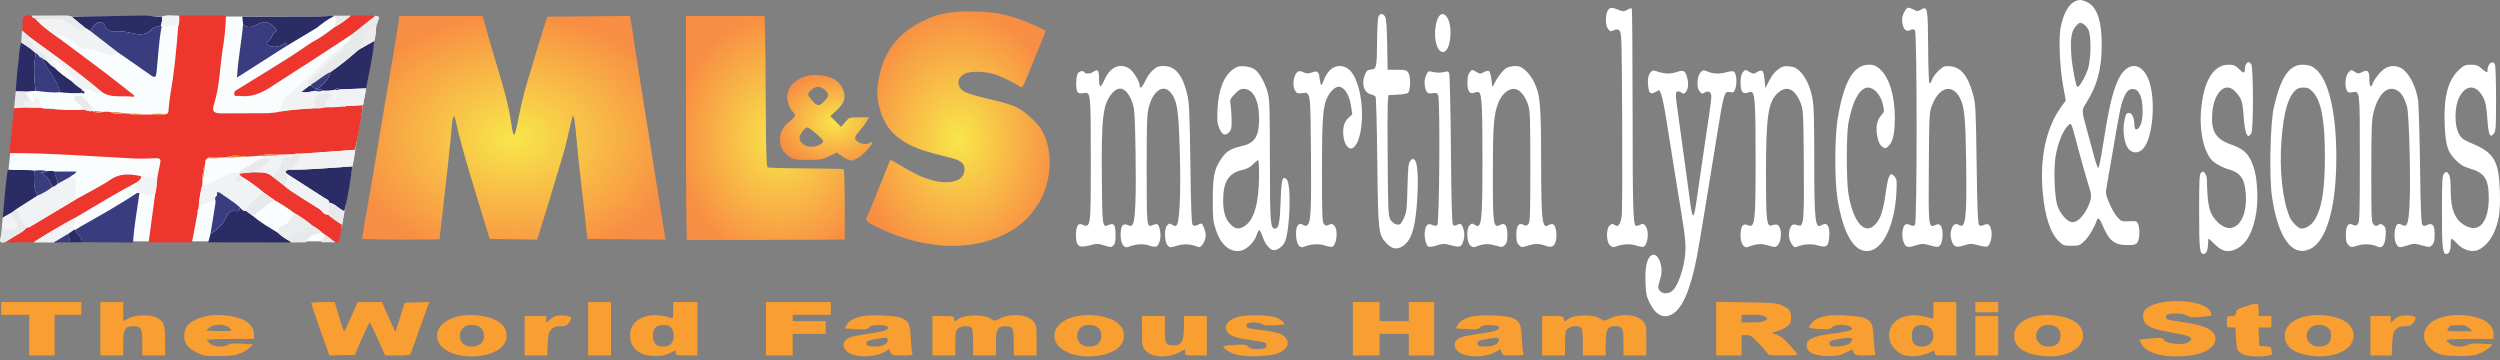 <svg xmlns="http://www.w3.org/2000/svg" fill="none" viewBox="0 0 375 54" height="54" width="375">
<rect x="0" y="0" width="375" height="54" fill="#808080" stroke="none"/>
<path fill="#F99E31" d="M328.67 45.323C330.158 45.564 331.307 46.126 331.592 46.751C331.709 47.009 331.761 47.265 331.707 47.319C331.653 47.373 330.92 47.47 330.079 47.535C328.834 47.631 328.466 47.595 328.103 47.341C327.655 47.027 325.814 46.903 325.185 47.144C324.845 47.275 324.784 47.706 325.08 47.889C325.187 47.956 326.152 48.133 327.223 48.283C330.825 48.787 332.315 49.525 332.315 50.806C332.315 52.183 330.534 53.196 327.719 53.419C324.483 53.676 321.87 52.932 321.204 51.562L320.899 50.935L322.646 50.769C323.917 50.647 324.412 50.661 324.465 50.82C324.708 51.551 327.426 51.897 328.271 51.305C329.179 50.669 328.652 50.369 325.78 49.885C323.415 49.487 322.426 49.144 321.843 48.518C321.422 48.066 321.336 47.224 321.651 46.636C322.27 45.478 325.689 44.839 328.67 45.323ZM12.195 46.266V47.219H10.194H8.193V50.268V53.316H6.288H4.382V50.268V47.219H2.286H0.19V46.266V45.313H6.193H12.195V46.266ZM18.483 46.746V48.179L19.293 47.758C20.421 47.171 22.671 47.144 23.627 47.706C24.612 48.284 24.765 48.749 24.768 51.173L24.771 53.316H23.056H21.341V51.425C21.341 49.234 21.179 48.934 19.994 48.934C18.734 48.934 18.483 49.362 18.483 51.506V53.316H16.768H15.053V49.315V45.313H16.768H18.483V46.746ZM50.855 47.505C51.21 48.71 51.553 49.694 51.617 49.692C51.681 49.689 52.162 48.705 52.686 47.504L53.639 45.32L55.474 45.316L57.309 45.313L57.559 45.933C57.697 46.273 58.148 47.281 58.562 48.172L59.314 49.791L60.01 47.6L60.705 45.409L62.553 45.354L64.401 45.3L64.196 45.831C64.084 46.123 63.49 47.776 62.877 49.505C62.264 51.235 61.705 52.8 61.635 52.983C61.524 53.269 61.241 53.316 59.64 53.316H57.775L56.666 50.839C56.056 49.477 55.511 48.362 55.453 48.362C55.396 48.362 54.869 49.456 54.283 50.792L53.217 53.221L51.311 53.275L49.405 53.329L48.045 49.502C47.296 47.396 46.684 45.593 46.684 45.494C46.684 45.393 47.466 45.314 48.447 45.314L50.209 45.315L50.855 47.505ZM91.653 49.315V53.316H89.939H88.224V49.315V45.313H89.939H91.653V49.315ZM104.611 49.315V53.316H102.991C101.477 53.316 101.371 53.291 101.371 52.92C101.371 52.701 101.307 52.556 101.228 52.596C99.925 53.267 99.44 53.396 98.227 53.397C95.906 53.398 94.511 52.224 94.512 50.271C94.514 48.671 95.621 47.609 97.596 47.313C98.397 47.193 99.79 47.371 100.657 47.703C100.953 47.817 100.99 47.693 100.99 46.572V45.313H102.8H104.611V49.315ZM124.618 46.266V47.219H121.76H118.902V47.695V48.172H121.379H123.856V49.124V50.077H121.379H118.902V51.697V53.316H116.901H114.9V49.315V45.313H119.759H124.618V46.266ZM206.935 46.743V48.172H209.126H211.317V46.743V45.313H213.223H215.128V49.315V53.316H213.223H211.317V51.697V50.077H209.126H206.935V51.697V53.316H204.934H202.933V49.315V45.313H204.934H206.935V46.743ZM267.37 45.826C267.859 46.048 268.352 46.404 268.465 46.617C268.727 47.106 268.732 48.085 268.475 48.565C268.26 48.967 267.191 49.562 266.29 49.781L265.719 49.92L266.481 50.177C267 50.353 267.623 50.849 268.432 51.733C269.087 52.447 269.622 53.095 269.623 53.174C269.624 53.252 268.639 53.316 267.434 53.316C266.229 53.316 265.242 53.252 265.242 53.174C265.242 53.095 264.662 52.409 263.953 51.649C262.798 50.411 262.59 50.268 261.953 50.268H261.241V51.792V53.316H259.335H257.43V49.295V45.274L261.956 45.348C266.069 45.415 266.562 45.459 267.37 45.826ZM293.444 49.315V53.316H291.824C290.31 53.316 290.204 53.291 290.204 52.92C290.204 52.701 290.14 52.556 290.061 52.596C288.518 53.391 286.898 53.633 285.587 53.266C284.816 53.05 283.78 52.057 283.527 51.292C282.641 48.606 285.31 46.627 288.66 47.485C289.317 47.653 289.89 47.791 289.934 47.791C289.978 47.791 290.014 47.233 290.014 46.552V45.313H291.729H293.444V49.315ZM299.732 46.076V46.838H298.017H296.302V46.076V45.313H298.017H299.732V46.076ZM338.794 46.457V47.41H339.747H340.699V48.267V49.124H339.738H338.777L338.833 50.506L338.889 51.887L339.794 51.946C340.529 51.993 340.699 52.07 340.699 52.359C340.699 52.554 340.749 52.842 340.809 52.998C340.896 53.226 340.669 53.31 339.683 53.415C338.015 53.594 336.6 53.378 335.986 52.85C335.538 52.465 335.481 52.26 335.403 50.773L335.316 49.124H334.673C334.038 49.124 334.03 49.114 334.03 48.267C334.03 47.417 334.036 47.41 334.685 47.41C335.247 47.41 335.347 47.34 335.399 46.912C335.452 46.479 335.633 46.357 336.793 45.978C338.775 45.33 338.794 45.335 338.794 46.457ZM34.655 47.419C36.866 47.778 38.107 48.784 38.109 50.22L38.109 50.839H34.584C32.545 50.839 31.059 50.914 31.059 51.016C31.059 51.113 31.285 51.371 31.561 51.588C32.157 52.056 33.627 52.127 34.214 51.715C34.502 51.514 35.006 51.474 36.265 51.552L37.934 51.656L37.527 52.09C37.303 52.328 36.678 52.719 36.138 52.958C35.299 53.328 34.822 53.393 32.869 53.401C30.73 53.41 30.511 53.375 29.471 52.865C28.178 52.231 27.628 51.481 27.637 50.363C27.649 48.745 28.693 47.895 31.345 47.343C32.072 47.191 33.447 47.223 34.655 47.419ZM72.51 47.427C74.643 47.821 75.821 48.735 75.972 50.113C76.146 51.704 74.779 52.916 72.347 53.327C68.771 53.93 65.548 52.529 65.548 50.371C65.548 48.138 68.836 46.748 72.51 47.427ZM85.619 47.587C85.724 47.692 85.628 47.994 85.376 48.348C85.01 48.862 84.847 48.934 84.052 48.934C83.329 48.934 83.054 49.032 82.694 49.414C82.306 49.827 82.232 50.132 82.161 51.605L82.079 53.316H80.388H78.696V50.363V47.41H80.316H81.935V47.919V48.429L82.364 48.026C82.6 47.804 83.007 47.533 83.269 47.423C83.793 47.203 85.344 47.312 85.619 47.587ZM135.141 47.664C136.329 48.167 136.516 48.566 136.622 50.811C136.675 51.927 136.787 52.947 136.872 53.078C136.991 53.262 136.654 53.316 135.391 53.316C133.824 53.316 133.747 53.297 133.575 52.843L133.395 52.37L132.754 52.748C131.252 53.634 128.478 53.695 127.248 52.869C126.403 52.302 126.292 51.43 126.994 50.878C127.465 50.508 127.855 50.421 131.543 49.864C133.719 49.535 133.84 48.752 131.716 48.746C130.985 48.744 130.618 48.841 130.354 49.105C130.038 49.421 129.791 49.453 128.369 49.364L126.746 49.263L126.953 48.808C127.243 48.173 128.187 47.638 129.4 47.421C130.759 47.178 134.351 47.33 135.141 47.664ZM148.543 47.772C149.215 48.169 149.22 48.169 149.943 47.8C151.622 46.943 154.115 47.143 155.009 48.205C155.461 48.741 155.487 48.898 155.487 51.045V53.316H153.772H152.057V51.322C152.057 49.115 151.957 48.934 150.736 48.934C149.66 48.934 149.389 49.45 149.389 51.506V53.316H147.674H145.96V51.354C145.96 50.081 145.879 49.311 145.731 49.163C145.359 48.791 144.104 48.884 143.673 49.315C143.345 49.642 143.292 49.95 143.292 51.506V53.316H141.577H139.862V50.363V47.41H141.482C142.974 47.41 143.101 47.439 143.101 47.791C143.101 48.218 143.298 48.28 143.623 47.955C144.389 47.189 147.368 47.078 148.543 47.772ZM165.116 47.427C167.25 47.821 168.427 48.735 168.578 50.113C168.753 51.704 167.385 52.916 164.954 53.327C161.378 53.93 158.155 52.529 158.155 50.371C158.155 48.138 161.442 46.748 165.116 47.427ZM191.526 47.657C191.878 47.806 192.321 48.101 192.508 48.311C192.845 48.69 192.834 48.694 191.269 48.788C190.119 48.856 189.588 48.811 189.314 48.622C188.777 48.251 187.138 48.278 186.991 48.661C186.797 49.166 187.155 49.303 189.221 49.516C190.323 49.628 191.575 49.88 192.023 50.078C193.486 50.725 193.55 51.964 192.163 52.774C190.779 53.583 186.398 53.688 184.736 52.953C184.027 52.64 183.347 52.057 183.518 51.909C183.559 51.874 184.334 51.795 185.24 51.734C186.712 51.635 186.923 51.662 187.223 51.993C187.465 52.261 187.809 52.364 188.466 52.364C189.611 52.364 189.976 52.224 189.976 51.785C189.976 51.368 189.784 51.304 187.689 51.025C185.651 50.752 184.849 50.514 184.307 50.021C183.309 49.11 184.084 47.891 185.929 47.473C187.28 47.166 190.625 47.276 191.526 47.657ZM226.794 47.664C227.982 48.167 228.17 48.566 228.276 50.811C228.328 51.927 228.441 52.947 228.526 53.078C228.645 53.262 228.308 53.316 227.044 53.316C225.478 53.316 225.401 53.297 225.229 52.843L225.048 52.37L224.408 52.748C222.906 53.634 220.131 53.695 218.901 52.869C218.057 52.302 217.946 51.43 218.648 50.878C219.118 50.508 219.509 50.421 223.196 49.864C225.372 49.535 225.494 48.752 223.37 48.746C222.639 48.744 222.272 48.841 222.008 49.105C221.692 49.421 221.445 49.453 220.023 49.364L218.4 49.263L218.607 48.808C218.896 48.173 219.84 47.638 221.053 47.421C222.413 47.178 226.005 47.33 226.794 47.664ZM240.006 47.772C240.678 48.169 240.683 48.169 241.406 47.8C243.085 46.943 245.578 47.143 246.472 48.205C246.924 48.741 246.95 48.898 246.95 51.045V53.316H245.235H243.52V51.322C243.52 49.115 243.42 48.934 242.199 48.934C241.123 48.934 240.852 49.45 240.852 51.506V53.316H239.137H237.422V51.354C237.422 50.081 237.342 49.311 237.194 49.163C236.822 48.791 235.567 48.884 235.136 49.315C234.808 49.642 234.755 49.95 234.755 51.506V53.316H233.04H231.325V50.363V47.41H232.945C234.437 47.41 234.564 47.439 234.564 47.791C234.564 48.218 234.761 48.28 235.086 47.955C235.852 47.189 238.831 47.078 240.006 47.772ZM261.241 47.791V48.362H262.824C263.94 48.362 264.517 48.278 264.777 48.076C265.143 47.794 265.143 47.788 264.777 47.505C264.517 47.303 263.94 47.219 262.824 47.219H261.241V47.791ZM279.576 47.664C280.764 48.167 280.952 48.566 281.058 50.811C281.11 51.927 281.223 52.947 281.307 53.078C281.426 53.262 281.097 53.316 279.861 53.316C278.36 53.316 278.248 53.288 278.054 52.862L277.847 52.408L276.833 52.91C275.972 53.336 275.573 53.411 274.199 53.405C271.895 53.396 270.74 52.688 271.045 51.475C271.211 50.812 272.382 50.351 274.579 50.081C276.629 49.829 277.819 49.559 277.819 49.346C277.819 48.672 275.422 48.472 274.8 49.095C274.499 49.396 274.226 49.433 272.894 49.356C272.039 49.307 271.34 49.198 271.34 49.114C271.34 49.031 271.561 48.701 271.83 48.38C272.291 47.833 272.944 47.557 274.293 47.341C275.337 47.174 278.938 47.395 279.576 47.664ZM308.98 47.427C311.113 47.821 312.291 48.735 312.442 50.113C312.688 52.363 309.648 53.88 305.955 53.35C303.441 52.989 302.113 51.957 302.113 50.363C302.113 48.102 305.288 46.744 308.98 47.427ZM349.567 47.427C351.7 47.821 352.878 48.735 353.029 50.113C353.275 52.363 350.234 53.88 346.541 53.35C344.028 52.989 342.7 51.957 342.7 50.363C342.7 48.102 345.875 46.744 349.567 47.427ZM362.295 47.587C362.4 47.692 362.303 47.994 362.051 48.348C361.685 48.862 361.522 48.934 360.727 48.934C360.005 48.934 359.729 49.032 359.369 49.414C358.981 49.827 358.907 50.132 358.837 51.605L358.755 53.316H357.159H355.562V50.363V47.41H357.087H358.611V47.919V48.429L359.04 48.026C359.276 47.804 359.683 47.533 359.945 47.423C360.468 47.203 362.019 47.312 362.295 47.587ZM370.717 47.427C372.857 47.822 374.043 48.818 374.044 50.22L374.045 50.839H370.52C368.481 50.839 366.995 50.914 366.995 51.016C366.995 51.113 367.221 51.371 367.497 51.588C368.089 52.053 369.413 52.119 370.196 51.722C370.562 51.536 371.167 51.488 372.292 51.556L373.874 51.652L373.464 52.088C373.239 52.327 372.613 52.718 372.073 52.956C371.244 53.321 370.752 53.389 368.9 53.395C366.452 53.404 365.584 53.19 364.62 52.344C363.028 50.946 363.348 48.967 365.331 47.955C366.675 47.27 368.76 47.065 370.717 47.427ZM174.732 49.404C174.732 51.635 174.824 51.792 176.135 51.792C177.243 51.792 177.59 51.149 177.59 49.099V47.41H179.305H181.02V50.363V53.316H179.401C177.805 53.316 177.781 53.309 177.781 52.846V52.374L176.915 52.835C175.132 53.783 172.72 53.638 171.785 52.527C171.328 51.983 171.302 51.835 171.302 49.681V47.41H173.017H174.732V49.404ZM299.732 50.363V53.316H298.017H296.302V50.363V47.41H298.017H299.732V50.363ZM31.393 49.172L30.964 49.601L32.751 49.656C33.733 49.686 34.591 49.657 34.656 49.592C34.721 49.526 34.572 49.309 34.325 49.108C33.653 48.563 31.965 48.6 31.393 49.172ZM69.446 49.211C69.123 49.534 68.978 49.891 68.978 50.363C68.978 51.373 69.659 51.983 70.788 51.983C71.918 51.983 72.599 51.373 72.599 50.363C72.599 49.352 71.918 48.743 70.788 48.743C70.114 48.743 69.807 48.85 69.446 49.211ZM98.323 49.124C98.055 49.392 97.942 49.76 97.942 50.363C97.942 51.446 98.419 51.983 99.383 51.983C100.303 51.983 100.719 51.725 100.973 50.998C101.232 50.255 100.952 49.219 100.416 48.932C99.815 48.611 98.737 48.71 98.323 49.124ZM162.052 49.211C161.729 49.534 161.584 49.891 161.584 50.363C161.584 51.373 162.265 51.983 163.395 51.983C164.524 51.983 165.205 51.373 165.205 50.363C165.205 49.352 164.524 48.743 163.395 48.743C162.72 48.743 162.413 48.85 162.052 49.211ZM287.155 49.124C286.887 49.392 286.774 49.76 286.774 50.363C286.774 51.484 287.246 51.983 288.307 51.983C289.327 51.983 290.014 51.331 290.014 50.363C290.014 49.395 289.327 48.743 288.307 48.743C287.791 48.743 287.411 48.869 287.155 49.124ZM305.916 49.211C304.824 50.303 305.616 51.983 307.224 51.983C308.452 51.983 309.068 51.441 309.068 50.363C309.068 49.693 308.971 49.457 308.566 49.138C307.834 48.562 306.529 48.598 305.916 49.211ZM346.503 49.211C345.41 50.303 346.203 51.983 347.811 51.983C349.039 51.983 349.655 51.441 349.655 50.363C349.655 49.693 349.558 49.457 349.153 49.138C348.42 48.562 347.116 48.598 346.503 49.211ZM367.612 48.87C367.48 48.924 367.284 49.131 367.177 49.332C366.99 49.68 367.069 49.696 368.941 49.69L370.901 49.684L370.367 49.214C369.938 48.836 369.636 48.746 368.842 48.758C368.298 48.767 367.744 48.817 367.612 48.87ZM131.292 50.866C130.133 51.058 129.848 51.241 130.018 51.684C130.102 51.904 130.399 51.982 131.139 51.98C132.346 51.977 133.076 51.649 133.159 51.073C133.227 50.593 133.056 50.574 131.292 50.866ZM222.946 50.866C221.786 51.058 221.501 51.241 221.671 51.684C221.755 51.904 222.052 51.982 222.792 51.98C224 51.977 224.729 51.649 224.812 51.073C224.881 50.593 224.71 50.574 222.946 50.866ZM275.728 50.866C274.554 51.061 274.283 51.241 274.461 51.706C274.563 51.973 274.791 52.014 275.809 51.949C277.049 51.87 277.819 51.47 277.819 50.905C277.819 50.615 277.303 50.605 275.728 50.866Z" clip-rule="evenodd" fill-rule="evenodd"></path>
<path fill="white" d="M313.042 0.304C314.547 1.018 315.267 3.111 315.259 6.753C315.252 10.327 314.591 12.808 312.955 15.405C312.213 16.584 312.209 16.463 313.101 19.71C313.446 20.968 313.922 22.725 314.159 23.616C314.395 24.507 314.661 25.218 314.75 25.196C314.839 25.174 315.103 23.931 315.337 22.433C316.284 16.36 316.817 13.993 317.67 12.084C318.913 9.303 321.091 9.155 322.218 11.775C323.433 14.599 322.998 20.664 321.462 22.308C320.795 23.022 319.93 23.045 319.301 22.366C318.687 21.704 318.351 19.708 318.619 18.314C318.854 17.09 318.933 16.947 319.371 16.947C319.806 16.947 320.152 17.71 320.152 18.671C320.152 19.619 320.575 19.683 321.046 18.805C321.543 17.88 321.507 15.187 320.984 14.176C320.697 13.621 320.457 13.406 320.076 13.361C319.422 13.283 319.037 13.599 318.608 14.568C318.155 15.589 317.998 16.332 317.008 22.162C316.543 24.901 316.081 27.57 315.981 28.094C315.817 28.954 315.857 29.186 316.391 30.469C316.716 31.251 317.26 32.194 317.6 32.565C318.192 33.21 318.267 33.237 319.38 33.19C320.473 33.143 320.553 33.169 320.728 33.631C321.012 34.379 320.952 35.863 320.618 36.34C320.361 36.707 320.148 36.764 319.046 36.763C317.179 36.761 316.355 36.098 315.393 33.822C314.928 32.721 314.692 32.528 314.504 33.096C314.169 34.112 313.345 35.488 312.689 36.128C311.979 36.822 311.878 36.859 310.721 36.859C309.596 36.859 309.452 36.81 308.841 36.218C307.545 34.961 306.718 32.439 306.403 28.775C305.955 23.572 306.939 19.096 309.219 15.968L309.864 15.085L309.461 12.824C308.957 9.988 308.777 5.755 309.092 4.131C309.59 1.562 310.666 0.047 312.025 0C312.219 -0.006 312.677 0.13 313.042 0.304ZM242.932 1.535C243.468 1.753 243.623 1.743 244.096 1.464C244.396 1.287 244.697 1.196 244.764 1.264C244.831 1.331 244.888 8.338 244.89 16.836C244.894 30.708 244.968 33.48 245.345 33.857C245.406 33.917 245.69 33.861 245.976 33.731C246.439 33.52 246.533 33.54 246.834 33.911C247.413 34.626 247.189 36.761 246.508 37.023C246.38 37.071 245.863 36.976 245.359 36.809C244.466 36.516 243.31 36.602 242.185 37.048C241.986 37.127 241.718 37.026 241.471 36.779C240.922 36.23 240.901 34.313 241.438 33.827C241.748 33.546 241.86 33.535 242.211 33.75C242.568 33.968 242.657 33.954 242.886 33.646C243.03 33.451 243.202 32.851 243.267 32.312C243.332 31.774 243.358 25.398 243.326 18.145C243.271 5.994 243.24 4.93 242.94 4.63C242.66 4.35 242.537 4.338 242.087 4.543C241.617 4.757 241.525 4.738 241.223 4.365C240.781 3.82 240.764 2.15 241.193 1.537C241.521 1.069 241.785 1.069 242.932 1.535ZM287.039 1.439C287.585 1.722 287.676 1.722 288.151 1.441C289.131 0.862 289.184 1.148 289.221 7.11C289.238 10.052 289.328 12.484 289.419 12.514C289.511 12.545 289.692 12.276 289.822 11.917C289.952 11.557 290.41 10.946 290.839 10.558C291.564 9.903 291.687 9.859 292.558 9.943C294.171 10.098 295.228 11.425 295.98 14.24C296.34 15.585 296.383 16.456 296.496 24.607C296.588 31.227 296.679 33.566 296.853 33.739C297.035 33.921 297.195 33.922 297.588 33.742C298.245 33.443 298.551 33.696 298.717 34.675C298.849 35.455 298.577 36.597 298.182 36.921C298.029 37.047 297.562 37.007 296.775 36.801C295.683 36.516 295.523 36.516 294.603 36.81C293.366 37.206 292.992 37.038 292.702 35.959C292.544 35.372 292.542 34.973 292.697 34.457C292.936 33.658 293.323 33.426 293.859 33.761C294.843 34.375 295.037 32.709 294.926 24.592C294.833 17.743 294.677 16.043 294.023 14.756C292.891 12.528 290.927 12.976 289.839 15.708C289.387 16.842 289.383 16.92 289.323 25.045C289.258 34.08 289.275 34.231 290.304 33.762C290.704 33.58 290.849 33.593 291.087 33.831C291.512 34.256 291.485 36.217 291.046 36.732C290.72 37.115 290.685 37.117 289.537 36.809C288.43 36.513 288.298 36.514 287.286 36.833C286.051 37.222 285.811 37.123 285.466 36.078C285.22 35.332 285.378 34.031 285.752 33.721C285.932 33.571 286.14 33.577 286.504 33.742C286.898 33.922 287.058 33.921 287.24 33.739C287.579 33.4 287.579 4.877 287.24 4.538C287.063 4.36 286.894 4.357 286.532 4.521C285.935 4.793 285.542 4.457 285.367 3.524C285.235 2.823 285.361 2.228 285.782 1.56C286.105 1.05 286.257 1.035 287.039 1.439ZM207.768 2.513C207.936 2.809 208.033 4.111 208.078 6.705L208.145 10.468H209.552C210.844 10.468 210.985 10.508 211.273 10.946C211.626 11.486 211.582 13.551 211.208 13.925C211.092 14.041 210.454 14.161 209.791 14.19C209.129 14.219 208.475 14.251 208.338 14.261C208.137 14.276 208.101 15.986 208.147 23.283C208.2 31.466 208.236 32.342 208.542 32.903C208.88 33.521 209.61 33.871 210.026 33.613C210.149 33.537 210.426 33.079 210.641 32.595C210.979 31.837 211.046 31.213 211.121 28.132C211.197 25.044 211.257 24.491 211.553 24.13C211.881 23.73 211.912 23.727 212.238 24.047C212.69 24.492 212.804 27.378 212.51 30.909C212.209 34.526 211.619 36.173 210.339 36.971C209.526 37.477 208.749 37.321 207.979 36.495C206.752 35.178 206.715 34.849 206.597 24.283C206.538 19.043 206.422 14.65 206.338 14.521C206.254 14.391 205.911 14.214 205.576 14.127C204.553 13.863 204.186 12.518 204.76 11.142C204.98 10.616 205.149 10.483 205.665 10.434C206.487 10.355 206.534 10.122 206.563 6.026C206.576 4.228 206.672 2.66 206.783 2.453C207.046 1.961 207.47 1.987 207.768 2.513ZM216.927 2.418C218.019 3.628 217.653 7.801 216.455 7.801C215.577 7.801 215.029 5.895 215.344 3.938C215.607 2.307 216.26 1.68 216.927 2.418ZM311.32 3.991C310.716 4.708 310.541 5.826 310.68 8.069C310.788 9.813 311.322 12.709 311.591 13.015C311.788 13.239 312.674 11.797 313.144 10.489C313.673 9.014 313.731 5.333 313.239 4.424C312.925 3.842 312.397 3.418 311.988 3.418C311.886 3.418 311.585 3.676 311.32 3.991ZM337.682 9.61C338.01 10.006 338.03 19.346 337.704 19.956C337.139 21.012 336.733 20.131 336.548 17.443C336.396 15.221 336.253 14.794 335.311 13.755C333.846 12.139 332.072 13.8 331.833 17.01C331.638 19.63 332.336 20.834 334.499 21.612C336.695 22.402 337.363 23.062 338.061 25.131C338.57 26.643 338.757 29.638 338.468 31.666C338.049 34.615 337.058 36.513 335.525 37.307C334.284 37.949 333.333 37.759 332.221 36.648C331.761 36.188 331.344 35.811 331.294 35.811C331.245 35.811 331.204 36.16 331.204 36.586C331.204 37.477 330.93 38.098 330.537 38.098C329.949 38.098 329.87 37.348 329.87 31.75C329.87 26.828 329.908 26.109 330.177 25.886C330.437 25.669 330.523 25.686 330.748 25.994C330.894 26.194 331.018 26.533 331.023 26.749C331.121 30.818 331.348 31.868 332.385 33.046C334.735 35.715 337.203 33.499 336.865 29.024C336.693 26.747 336.041 25.863 334.155 25.356C333.734 25.242 332.978 24.889 332.476 24.571C331.748 24.109 331.448 23.748 331.001 22.792C330.311 21.317 329.979 18.994 330.141 16.77C330.471 12.259 331.964 9.706 334.275 9.706C335.066 9.706 335.283 9.796 335.847 10.36C336.557 11.071 336.73 11.056 336.73 10.284C336.73 9.812 337.028 9.325 337.316 9.325C337.387 9.325 337.552 9.453 337.682 9.61ZM374.236 9.659C374.331 9.842 374.409 12.161 374.409 14.812C374.41 19.175 374.378 19.671 374.067 20.052C373.488 20.759 373.264 20.235 373.1 17.793C372.99 16.151 372.847 15.363 372.545 14.74C371.506 12.593 369.816 12.591 368.819 14.733C368.168 16.131 368.16 18.793 368.804 20.014C369.207 20.779 369.404 20.921 371.02 21.619C374.155 22.973 374.843 24.213 374.981 28.761C375.074 31.828 374.839 33.315 373.971 35.151C373.417 36.322 372.247 37.425 371.375 37.6C370.432 37.788 369.374 37.395 368.593 36.565C368.203 36.151 367.82 35.812 367.742 35.812C367.663 35.811 367.599 36.223 367.599 36.726C367.599 37.623 367.363 38.098 366.917 38.098C366.395 38.098 366.284 36.959 366.293 31.68C366.301 26.755 366.33 26.284 366.645 25.999C366.965 25.709 367.009 25.718 367.294 26.124C367.524 26.453 367.599 27.028 367.599 28.487C367.599 31.532 368.293 33.126 369.975 33.944C371.97 34.913 373.315 33.193 373.315 29.674C373.315 26.911 372.711 25.946 370.587 25.313C369.525 24.997 369.085 24.739 368.351 24.005C367.11 22.765 366.811 21.757 366.694 18.434C366.553 14.401 367.239 11.925 368.918 10.409C369.594 9.798 369.819 9.706 370.641 9.706C371.42 9.706 371.702 9.807 372.238 10.278C372.968 10.919 373.124 10.972 373.124 10.576C373.124 9.582 373.876 8.962 374.236 9.659ZM281.877 10.269C283.324 11.462 284.201 14.175 284.221 17.519C284.235 19.977 283.955 21.268 283.267 21.914C282.848 22.308 282.789 22.316 282.361 22.036C282.076 21.848 281.822 21.413 281.687 20.877C281.279 19.256 281.473 18.046 282.277 17.188C282.65 16.789 282.661 16.693 282.437 15.691C282.119 14.272 281.136 13.136 280.225 13.136C278.969 13.136 277.896 15.063 277.256 18.471C276.944 20.133 276.944 27.097 277.257 29.014C277.964 33.353 279.709 35.355 281.299 33.653C282.113 32.78 282.479 31.636 282.897 28.654C283.238 26.228 283.543 25.708 284.175 26.474C284.535 26.91 284.559 27.12 284.458 28.951C284.21 33.464 282.68 36.958 280.691 37.554C278.376 38.248 276.56 35.501 275.632 29.904C275.181 27.182 275.185 20.727 275.639 17.9C276.543 12.273 278.011 9.711 280.332 9.707C281.006 9.706 281.342 9.828 281.877 10.269ZM346.791 9.974C349.095 11.172 350.449 16.232 350.449 23.635C350.449 31.044 348.995 36.148 346.547 37.334C343.858 38.635 341.724 35.734 340.799 29.523C340.36 26.573 340.529 18.505 341.08 16.09C342.104 11.6 343.371 9.713 345.362 9.708C345.865 9.707 346.508 9.827 346.791 9.974ZM169.375 10.272C169.969 10.634 170.953 12.237 170.953 12.844C170.953 13.445 171.354 13.103 171.782 12.135C172.025 11.585 172.541 10.856 172.929 10.516C173.516 10 173.788 9.897 174.555 9.897C176.307 9.897 177.451 11.316 178.13 14.333C178.381 15.447 178.462 17.402 178.555 24.607C178.641 31.236 178.73 33.565 178.903 33.739C179.084 33.919 179.248 33.921 179.627 33.748C179.897 33.625 180.154 33.525 180.199 33.525C180.411 33.525 180.862 34.718 180.861 35.278C180.86 36.139 180.189 37.22 179.758 37.054C178.553 36.587 177.673 36.532 176.57 36.852C175.45 37.178 175.442 37.177 175.104 36.76C174.655 36.206 174.629 34.259 175.064 33.824C175.424 33.464 175.433 33.463 175.905 33.758C176.183 33.932 176.334 33.936 176.494 33.776C177.028 33.242 177.19 27.323 176.871 19.996C176.698 16.02 176.419 14.753 175.501 13.776C174.427 12.632 172.995 13.63 172.349 15.973C172.038 17.101 172.001 18.083 172.001 25.369C172.001 34.189 172.001 34.184 172.978 33.739C173.291 33.596 173.557 33.575 173.665 33.683C174 34.018 174.182 35.318 173.993 36.027C173.715 37.071 173.46 37.197 172.373 36.827C171.468 36.518 170.344 36.597 169.205 37.048C168.584 37.295 168.095 36.505 168.095 35.253C168.095 33.864 168.416 33.419 169.17 33.762C169.584 33.951 169.7 33.933 169.908 33.648C170.299 33.113 170.442 29.415 170.331 22.669C170.245 17.466 170.176 16.318 169.898 15.518C169.106 13.231 167.909 12.661 166.78 14.03C165.43 15.669 165.2 17.574 165.274 26.513C165.337 34.086 165.35 34.176 166.301 33.742C167.094 33.381 167.333 33.727 167.333 35.233C167.333 36.224 167.255 36.584 166.99 36.825C166.674 37.111 166.571 37.11 165.644 36.814C164.714 36.516 164.554 36.515 163.462 36.8C161.767 37.242 161.394 36.945 161.394 35.152C161.394 34.1 161.72 33.447 162.155 33.627C163.651 34.244 163.617 34.467 163.617 23.902C163.617 13.772 163.615 13.756 162.524 13.974C162.197 14.039 161.83 13.996 161.684 13.876C161.343 13.592 161.348 11.444 161.691 10.992C161.969 10.626 162.48 10.551 162.664 10.849C162.841 11.135 163.572 11.079 164.051 10.743C164.674 10.307 164.856 10.548 164.856 11.813C164.856 12.45 164.94 12.945 165.049 12.945C165.155 12.945 165.442 12.492 165.687 11.938C166.519 10.058 167.957 9.408 169.375 10.272ZM188.225 10.42C188.908 10.906 189.687 12.29 190.139 13.817C190.435 14.821 190.474 15.958 190.484 24.093C190.496 33.535 190.554 34.287 191.27 34.287C191.803 34.287 191.984 33.394 192.091 30.247C192.207 26.842 192.364 26.272 193.01 26.918C193.726 27.634 193.495 34.776 192.707 36.322C192.348 37.025 191.662 37.526 191.058 37.526C190.533 37.526 189.784 36.646 189.437 35.623C189.244 35.051 189.007 34.556 188.911 34.525C188.816 34.493 188.633 34.817 188.504 35.245C188.195 36.279 187.024 37.436 186.116 37.606C184.491 37.911 183.133 36.76 182.363 34.425C181.959 33.196 181.91 32.71 181.914 29.904C181.918 26.541 182.127 25.465 183.06 23.997C183.869 22.724 184.54 22.294 186.346 21.889C188.221 21.469 188.865 20.429 188.865 17.823C188.865 15.056 187.968 13.327 186.534 13.327C186.094 13.327 185.76 13.524 185.197 14.115C184.498 14.85 184.456 14.957 184.581 15.687C184.654 16.118 184.726 17.126 184.741 17.928C184.763 19.118 184.701 19.458 184.405 19.786C183.81 20.443 183.366 20.295 182.922 19.292C182.572 18.502 182.539 18.155 182.635 16.291C182.786 13.364 183.6 11.344 185.03 10.351C185.6 9.956 185.891 9.885 186.691 9.945C187.273 9.989 187.886 10.179 188.225 10.42ZM202.108 10.247C203.852 11.31 204.816 16.285 204.013 20.075C203.738 21.375 203.176 22.282 202.646 22.282C202.169 22.282 201.682 21.57 201.548 20.672C201.343 19.306 201.581 18.305 202.26 17.685L202.844 17.151L202.636 15.803C202.412 14.358 201.784 13.271 201.037 13.034C200.513 12.867 199.76 13.421 199.226 14.363C198.437 15.755 198.297 17.464 198.297 25.658C198.297 32.493 198.33 33.354 198.608 33.632C198.862 33.885 198.997 33.901 199.339 33.719C199.682 33.535 199.823 33.554 200.123 33.825C200.751 34.393 200.53 36.751 199.824 37.023C199.696 37.071 199.179 36.976 198.675 36.809C197.789 36.518 196.623 36.602 195.528 37.038C194.983 37.255 194.537 36.693 194.438 35.663C194.275 33.968 194.7 33.245 195.553 33.766C195.877 33.964 195.98 33.945 196.199 33.649C196.635 33.061 196.708 31.292 196.644 22.854C196.574 13.69 196.586 13.773 195.336 13.973C194.719 14.071 194.557 14.023 194.306 13.666C193.928 13.126 193.925 11.946 194.3 11.221C194.618 10.607 194.877 10.541 195.63 10.884C196.016 11.06 196.273 11.056 196.801 10.865C197.644 10.56 197.832 10.724 197.962 11.881C198.016 12.362 198.118 12.755 198.188 12.755C198.258 12.755 198.431 12.434 198.571 12.04C199.25 10.145 200.719 9.4 202.108 10.247ZM228.82 10.557C229.254 10.928 229.82 11.698 230.115 12.319C231.035 14.255 231.152 15.554 231.168 24.093C231.186 33.324 231.31 34.383 232.307 33.761C232.51 33.634 232.804 33.58 232.961 33.641C233.361 33.794 233.607 35.181 233.391 36.056C233.158 36.997 232.769 37.195 231.819 36.857C230.849 36.511 230.292 36.511 229.149 36.855C228.265 37.121 228.194 37.115 227.833 36.754C227.536 36.458 227.451 36.119 227.451 35.241C227.451 33.871 227.811 33.347 228.499 33.715C228.848 33.902 228.98 33.887 229.236 33.632C229.514 33.353 229.547 32.443 229.547 24.991C229.547 17.361 229.517 16.576 229.192 15.643C228.695 14.215 227.876 13.327 227.056 13.327C226.166 13.327 225.186 14.23 224.718 15.482C224.054 17.261 223.926 18.979 223.926 26.073C223.926 33.904 223.986 34.295 225.104 33.697C225.753 33.349 226.111 33.897 226.111 35.241C226.111 36.123 226.026 36.462 225.733 36.752C225.368 37.112 225.314 37.114 224.244 36.814C223.153 36.508 222.502 36.559 221.225 37.052C221.029 37.127 220.754 37.022 220.51 36.779C220.004 36.273 219.94 34.298 220.414 33.824C220.774 33.464 220.784 33.463 221.256 33.758C222.25 34.379 222.369 33.313 222.369 23.807C222.369 16.306 222.272 14.264 221.898 13.891C221.765 13.757 221.539 13.755 221.2 13.884C220.435 14.175 220.115 13.732 220.115 12.381C220.115 11.59 220.215 11.149 220.464 10.841C220.813 10.41 220.815 10.41 221.425 10.771C221.998 11.109 222.072 11.113 222.577 10.822C222.88 10.648 223.223 10.578 223.358 10.661C223.491 10.743 223.657 11.355 223.728 12.021C223.851 13.174 223.868 13.206 224.083 12.693C224.471 11.765 225.444 10.484 225.982 10.192C226.266 10.038 226.847 9.909 227.273 9.904C227.889 9.898 228.208 10.033 228.82 10.557ZM269.962 10.677C270.827 11.516 271.483 12.892 271.844 14.625C272.077 15.744 272.135 17.608 272.139 24.057C272.144 33.306 272.271 34.388 273.275 33.761C274.108 33.24 274.535 33.979 274.374 35.663C274.246 36.986 273.945 37.187 272.652 36.808C271.684 36.523 270.54 36.61 269.427 37.051C269.189 37.145 268.996 37.008 268.713 36.543C268.271 35.818 268.213 34.796 268.575 34.096C268.821 33.621 269.003 33.579 269.788 33.817C270.561 34.052 270.645 33.049 270.571 24.399C270.506 16.772 270.487 16.431 270.087 15.44C269.229 13.316 268.021 12.767 266.72 13.91C265.217 15.229 264.897 17.387 264.896 26.189C264.895 33.036 265.003 34.034 265.717 33.817C266.499 33.579 266.682 33.621 266.939 34.096C267.293 34.752 267.143 36.315 266.682 36.77C266.339 37.109 266.271 37.111 265.212 36.814C264.121 36.508 263.47 36.559 262.193 37.052C261.581 37.287 261.082 36.501 261.082 35.302C261.082 33.96 261.446 33.438 262.154 33.761C263.248 34.259 263.341 33.48 263.341 23.807C263.341 16.227 263.247 14.271 262.862 13.887C262.733 13.757 262.504 13.756 262.168 13.884C261.402 14.175 261.082 13.732 261.082 12.381C261.082 11.59 261.182 11.149 261.432 10.841C261.781 10.41 261.783 10.41 262.393 10.771C262.983 11.12 263.026 11.12 263.598 10.792C264.373 10.348 264.539 10.536 264.689 12.03L264.809 13.231L265.375 12.103C265.732 11.389 266.22 10.77 266.703 10.418C267.358 9.941 267.595 9.874 268.382 9.948C269.098 10.015 269.442 10.173 269.962 10.677ZM360.262 10.278C361.326 10.935 362.291 12.756 362.687 14.851C362.796 15.427 362.938 19.861 363.003 24.703C363.091 31.254 363.18 33.566 363.354 33.739C363.537 33.922 363.696 33.922 364.099 33.738C364.892 33.377 365.217 33.826 365.197 35.257C365.186 36.124 365.092 36.495 364.818 36.762C364.471 37.1 364.4 37.102 363.279 36.805C362.174 36.513 362.038 36.515 361.016 36.837C360.057 37.139 359.896 37.146 359.647 36.898C359.26 36.51 359.072 35.481 359.229 34.605C359.409 33.597 359.655 33.39 360.278 33.723C361.051 34.137 361.252 33.672 361.415 31.084C361.638 27.545 361.382 17.031 361.047 15.966C360.642 14.676 360.25 13.996 359.707 13.641C358.232 12.674 356.765 13.959 356.036 16.856C355.746 18.01 355.701 19.182 355.696 25.753C355.69 32.737 355.715 33.346 356.026 33.657C356.312 33.944 356.421 33.957 356.759 33.746C357.097 33.535 357.211 33.55 357.537 33.844C357.862 34.138 357.908 34.372 357.842 35.405C357.76 36.688 357.35 37.292 356.743 37.026C355.763 36.596 354.704 36.526 353.688 36.825C352.679 37.121 352.627 37.118 352.259 36.752C351.964 36.458 351.878 36.119 351.878 35.241C351.878 33.871 352.238 33.347 352.926 33.715C353.276 33.902 353.408 33.887 353.663 33.632C353.943 33.352 353.974 32.356 353.974 23.829C353.974 13.354 354.008 13.649 352.824 13.841C352.241 13.936 352.151 13.89 351.961 13.398C351.667 12.636 351.852 11.268 352.311 10.809C352.676 10.443 352.709 10.442 353.201 10.764C353.674 11.074 353.76 11.077 354.344 10.798C355.178 10.4 355.404 10.642 355.404 11.936C355.404 12.937 355.653 13.28 355.874 12.584C356.079 11.936 357.115 10.655 357.743 10.272C358.53 9.793 359.481 9.795 360.262 10.278ZM250.198 11.032C250.577 11.027 251.201 10.912 251.583 10.775C252.013 10.621 252.393 10.591 252.578 10.694C252.978 10.918 253.329 12.283 253.185 13.052C253.042 13.816 252.591 14.248 252.271 13.928C252.15 13.807 251.896 13.708 251.707 13.708C251.268 13.708 251.27 13.973 251.734 17.271C252.362 21.744 253.274 28.4 253.478 30C253.871 33.091 254.056 33.091 254.496 30C254.66 28.847 254.96 26.789 255.162 25.426C256.491 16.498 256.7 15.01 256.7 14.479C256.7 13.782 256.265 13.531 255.686 13.892C255.344 14.106 255.248 14.08 254.929 13.686C254.445 13.089 254.552 11.389 255.108 10.832C255.459 10.48 255.527 10.475 256.181 10.749C257.021 11.1 257.924 11.119 259.078 10.81C259.695 10.645 259.995 10.639 260.144 10.787C260.477 11.12 260.574 12.462 260.321 13.229C260.11 13.868 260.035 13.927 259.553 13.831C258.621 13.644 258.609 13.685 257.366 21.425C256.011 29.861 254.839 36.921 254.526 38.537C253.557 43.528 252.324 46.351 250.755 47.167C249.468 47.836 248.325 47.222 247.422 45.377C246.961 44.436 246.88 44.014 246.819 42.231C246.742 39.978 247.057 38.656 247.762 38.279C248.699 37.777 249.582 39.989 249.095 41.618C248.649 43.106 248.641 43.247 248.989 43.63C249.401 44.086 250.172 44.113 250.77 43.694C251.451 43.217 252.254 41.304 252.615 39.295C252.972 37.314 252.894 36.049 252.133 31.524C251.939 30.371 251.645 28.57 251.48 27.522C251.034 24.69 250.257 19.835 249.822 17.153C249.61 15.852 249.317 14.498 249.169 14.144L248.9 13.501L248.3 13.811C247.553 14.197 247.352 14.023 247.223 12.878C247.109 11.868 247.249 11.181 247.653 10.777C247.908 10.522 248.033 10.52 248.725 10.764C249.155 10.916 249.818 11.036 250.198 11.032ZM215.827 10.897C216.142 10.9 216.58 10.841 216.801 10.766C217.093 10.666 217.25 10.724 217.372 10.977C217.465 11.169 217.584 16.316 217.637 22.416C217.706 30.363 217.794 33.568 217.951 33.724C218.113 33.886 218.27 33.886 218.574 33.724C219.113 33.436 219.302 33.584 219.545 34.485C219.687 35.013 219.689 35.461 219.549 35.98C219.255 37.071 219.061 37.157 217.697 36.801C216.608 36.516 216.444 36.517 215.537 36.807C214.998 36.979 214.436 37.074 214.289 37.018C213.907 36.871 213.588 35.516 213.733 34.657C213.895 33.696 214.205 33.445 214.858 33.742C215.252 33.922 215.412 33.921 215.594 33.739C215.915 33.418 216.036 14.847 215.721 14.258C215.548 13.936 215.392 13.884 214.884 13.979C214.129 14.121 213.89 13.884 213.721 12.831C213.64 12.319 213.699 11.829 213.903 11.341C214.179 10.681 214.255 10.627 214.731 10.752C215.02 10.829 215.513 10.893 215.827 10.897ZM344.265 13.587C343.161 14.691 342.552 16.893 342.229 20.948C341.873 25.422 342.362 30.011 343.47 32.597C343.777 33.313 344.771 34.287 345.196 34.287C345.868 34.287 346.652 33.809 347.107 33.121C348.273 31.359 348.735 28.59 348.734 23.364C348.733 18.035 348.185 15.127 346.933 13.799C346.413 13.248 346.173 13.136 345.511 13.136C344.929 13.136 344.595 13.257 344.265 13.587ZM309.994 19.075C309.321 19.956 308.816 21.203 308.432 22.927C308.009 24.828 308.114 29.266 308.618 30.852C309.014 32.097 310.138 33.334 310.874 33.334C311.598 33.334 312.517 32.445 313.129 31.151C313.744 29.85 313.792 29.317 313.399 28.148C313.037 27.072 311.85 22.84 311.276 20.579C311.024 19.589 310.742 18.703 310.649 18.61C310.549 18.509 310.278 18.701 309.994 19.075ZM187.964 24.645C187.529 25.085 187.04 25.338 186.295 25.504C184.306 25.949 183.484 27.259 183.472 30C183.464 31.759 183.803 32.884 184.576 33.656C185.321 34.402 185.895 34.455 186.767 33.858C188.142 32.917 188.847 30.381 188.858 26.331C188.862 25.047 188.8 24.002 188.722 24.009C188.643 24.015 188.302 24.301 187.964 24.645Z" clip-rule="evenodd" fill-rule="evenodd"></path>
<path fill="#F9FDFE" d="M3.062 7.872C3.373 4.808 5.952 2.477 9.031 2.477H54.404C55.646 2.477 56.588 3.597 56.374 4.821L51.33 33.72C51.079 35.156 49.832 36.204 48.374 36.204H1.297C0.705 36.204 0.242 35.692 0.302 35.103L3.062 7.872Z"></path>
<path fill="#ED372E" d="M28.811 36.358C26.637 36.358 24.463 36.358 22.294 36.358C22.619 33.945 22.943 31.526 23.268 29.113C23.49 28.322 23.512 27.508 23.587 26.7C23.735 25.954 23.86 25.197 24.03 24.457C24.156 23.916 24.002 23.712 23.421 23.734C22.272 23.78 21.116 23.831 19.972 23.768C13.785 23.456 7.604 22.949 1.4 22.966C1.639 20.724 1.878 18.475 2.118 16.233C2.618 16.193 3.119 16.153 3.62 16.113C4.457 16.13 5.293 16.147 6.13 16.164C6.563 16.324 7.007 16.329 7.456 16.301C7.53 16.392 7.616 16.398 7.701 16.312C9.346 16.58 11.002 16.506 12.659 16.477L13.444 16.671C13.489 16.768 13.541 16.779 13.598 16.682L13.803 16.62L14.007 16.716C14.497 16.956 15.004 16.899 15.516 16.791C15.92 16.711 16.312 16.768 16.705 16.847C17.28 17.189 17.889 17.041 18.492 16.99L19.397 17.058C20.075 17.354 20.769 17.269 21.469 17.183H22.294C23.182 17.269 24.065 17.337 24.947 17.115C25.385 16.939 25.254 16.54 25.3 16.21C25.391 15.493 25.436 14.764 25.567 14.053C26.182 10.678 26.461 7.268 26.74 3.859C26.956 3.37 26.848 2.852 26.865 2.345C29.21 2.345 31.561 2.345 33.906 2.345C33.837 4.001 33.689 5.646 33.422 7.28C32.972 10.029 32.966 12.846 32.124 15.544C31.748 16.745 32.039 17.012 33.297 17.007C35.055 16.995 36.814 16.995 38.567 16.99C39.745 16.99 40.929 17.018 42.084 16.716C43.798 16.426 45.528 16.352 47.252 16.227C47.776 16.267 48.294 16.25 48.795 16.079C49.671 16.079 50.548 16.102 51.413 15.931C51.572 16.022 51.726 16.011 51.88 15.908L54.435 15.766C54.151 18.02 53.764 20.262 53.234 22.471C50.474 22.67 47.713 22.869 44.953 23.068C44.623 23.023 44.293 23.023 43.985 23.165L41.885 23.205C40.923 23.222 39.95 23.023 39.005 23.359C38.282 23.41 37.559 23.461 36.837 23.512C36.814 23.461 36.78 23.433 36.728 23.421C35.812 23.41 34.89 23.205 33.996 23.592L33.274 23.615C32.551 23.569 31.822 23.433 31.117 23.723L30.872 23.956C30.718 24.076 30.724 24.23 30.786 24.395L30.707 24.918C30.462 25.152 30.519 25.436 30.576 25.721C30.593 25.778 30.587 25.829 30.553 25.88C30.24 26.165 30.354 26.523 30.382 26.87L30.337 27.775C30.064 28.783 29.904 29.807 29.813 30.843L29.745 31.39C29.637 31.498 29.614 31.629 29.66 31.777C29.369 33.308 29.085 34.833 28.794 36.364L28.811 36.358Z"></path>
<path fill="#ED372E" d="M52.808 5.14C48.721 7.826 44.623 10.495 40.496 13.125C39.056 14.041 37.628 14.611 35.932 14.383C35.653 14.349 35.226 14.576 35.135 14.11C35.061 13.734 35.385 13.558 35.664 13.393C38.14 11.861 40.627 10.348 43.092 8.799C44.333 8.02 45.539 7.172 46.757 6.358C47.987 5.732 49.091 4.918 50.178 4.075C51.066 3.58 51.886 3 52.654 2.339H56.336L53.422 4.679L53.029 4.98L53.041 4.969L52.813 5.162V5.134L52.808 5.14Z"></path>
<path fill="#ED372E" d="M3.296 4.548C3.336 4.172 3.444 3.785 3.404 3.421C3.279 2.351 3.848 2.191 4.707 2.339C4.81 2.55 4.941 2.732 5.202 2.76C6.278 3.905 7.547 4.815 8.817 5.72C11.093 7.416 13.376 9.101 15.635 10.814C17.143 11.958 18.623 13.142 20.12 14.309L20.023 14.531C18.356 14.252 16.552 14.861 15.038 13.614C11.702 10.786 8.145 8.253 4.605 5.686L3.296 4.548V4.548Z"></path>
<path fill="#ED372E" d="M11.509 29.836C13.216 28.874 14.992 28.014 16.609 26.927C18.105 25.92 19.597 26.102 21.168 26.432C21.207 26.899 20.86 27.098 20.547 27.32C17.405 28.988 14.366 30.826 11.315 32.642C9.164 33.797 7.069 35.044 5.015 36.353C3.592 36.353 2.169 36.353 0.74 36.353C1.025 36.171 1.315 35.989 1.6 35.795C2.425 35.248 3.37 34.884 4.036 34.11C4.161 34.099 4.309 34.127 4.406 34.07C6.773 32.664 9.135 31.247 11.498 29.836H11.509Z"></path>
<path fill="#ED372E" d="M51.293 33.683C51.18 34.423 51.043 35.169 50.958 35.914C50.906 36.341 50.696 36.444 50.32 36.353C49.814 35.983 49.313 35.613 48.806 35.243L48.254 34.844C47.844 34.463 47.4 34.127 46.894 33.877C46.057 33.16 45.146 32.539 44.196 31.982C43.24 31.264 42.238 30.616 41.196 30.035L39.586 28.908C38.556 28.054 37.491 27.235 36.33 26.557L35.915 26.244V26.028C36.632 25.96 37.337 25.892 38.043 25.829C39.022 25.874 40.047 25.715 40.861 26.472L42.574 27.804C42.892 28.06 43.194 28.345 43.536 28.572C44.976 29.506 46.416 30.439 47.884 31.333C48.328 31.6 48.522 32.255 49.188 32.175C49.848 32.739 50.536 33.251 51.288 33.689L51.293 33.683Z"></path>
<path fill="#393D80" d="M19.961 36.376C17.405 36.358 14.85 36.341 12.294 36.33C12.368 35.499 11.441 35.192 11.315 34.469C11.583 34.298 11.839 34.122 12.112 33.968C14.964 32.352 17.827 30.764 20.553 28.942L20.917 28.931C20.587 31.412 20.109 33.877 19.961 36.381V36.376Z"></path>
<path fill="#2B2C65" d="M52.853 24.952C52.557 27.212 52.221 29.466 51.641 31.669C50.827 31.367 50.303 30.553 49.404 30.411C49.33 29.955 48.903 29.858 48.601 29.659C46.757 28.458 44.896 27.28 43.041 26.091C42.534 25.499 43.114 25.556 43.422 25.453C46.575 25.482 49.706 25.146 52.847 24.952H52.853Z"></path>
<path fill="#2B2C65" d="M43.638 36.37C39.506 36.364 35.368 36.358 31.236 36.353C31.35 35.92 31.464 35.493 31.578 35.061C32.608 34.463 33.473 33.598 33.934 32.574C34.27 31.828 34.623 31.509 35.3 31.651C35.909 31.782 35.943 31.492 35.977 31.082C36.216 31.367 36.444 31.68 36.888 31.617L38.009 32.448C39.142 33.422 40.44 34.156 41.703 34.935C42.221 35.397 42.779 35.801 43.399 36.119L43.644 36.37H43.638Z"></path>
<path fill="#2B2C65" d="M56.132 6.141C55.955 8.549 55.335 10.883 54.936 13.256C53.599 13.307 52.261 13.364 50.924 13.415C50.713 13.165 50.52 13.165 50.343 13.45C49.711 13.603 49.074 13.654 48.425 13.597C48.032 13.324 47.645 13.279 47.27 13.626C46.632 13.688 46.012 13.99 45.352 13.791C45.363 13.745 45.369 13.7 45.357 13.654L46.387 12.869L46.678 12.784C47.031 13.41 47.668 13.41 48.038 13.045C48.687 12.414 49.381 11.748 49.592 10.791C51.02 9.824 52.347 8.731 53.644 7.593L54.048 7.314L54.037 7.325L56.137 6.141H56.132Z"></path>
<path fill="#F0F2F3" d="M45.346 13.797C46.006 13.996 46.626 13.694 47.264 13.632C47.651 13.74 48.038 13.723 48.419 13.603C49.068 13.66 49.706 13.609 50.337 13.455C50.537 13.535 50.73 13.529 50.918 13.421C52.255 13.37 53.593 13.313 54.931 13.262C54.771 14.098 54.612 14.935 54.447 15.772C53.593 15.817 52.739 15.868 51.891 15.914L51.425 15.937C50.559 16.108 49.683 16.085 48.806 16.085C48.647 15.197 49.467 14.736 49.785 14.03C47.327 13.688 46.746 14.872 47.258 16.227C45.534 16.352 43.798 16.426 42.09 16.716C42.073 15.533 42.694 14.645 43.536 13.95C45.334 12.47 47.025 10.888 48.675 9.249C49.569 8.361 50.554 7.559 51.493 6.722C51.555 7.2 51.225 7.473 50.929 7.752C49.535 9.078 48.123 10.393 46.746 11.742C46.456 12.027 45.892 12.305 46.37 12.875C46.029 13.136 45.682 13.398 45.34 13.66L45.187 13.711L45.334 13.797H45.346Z"></path>
<path fill="#2B2C65" d="M47.457 4.212C45.995 5.088 44.532 5.971 43.063 6.847C43.024 6.38 42.853 6.289 42.466 6.602C41.84 7.109 41.128 7.109 40.4 6.881C39.978 6.75 39.859 6.432 40.229 6.198C40.798 5.834 40.775 5.077 41.339 4.724C41.606 4.559 41.407 4.377 41.248 4.189C40.388 3.199 39.592 3.074 38.282 3.808C37.617 4.178 37.03 4.166 36.467 3.643L36.342 2.499C39.461 2.499 42.58 2.487 45.704 2.493C47.139 2.493 48.567 2.504 49.996 2.351C49.99 2.402 49.973 2.453 49.956 2.499C49.051 2.96 48.248 3.574 47.469 4.218L47.457 4.212Z"></path>
<path fill="#2B2C65" d="M10.735 2.504C14.36 2.447 17.991 2.396 21.617 2.334C22.511 2.317 23.381 2.607 24.281 2.493C24.372 2.954 24.264 3.398 24.133 3.836C23.672 4.007 23.08 4.058 22.778 4.377C21.776 5.453 20.638 5.174 19.471 4.895C19.044 4.792 18.64 4.735 18.185 4.741C17.229 4.747 16.136 4.969 15.629 3.677C15.51 3.369 14.867 3.13 14.4 3.54C14.036 3.859 13.74 4.223 13.586 4.69L12.835 4.229L10.735 2.504Z"></path>
<path fill="#2B2C65" d="M1.139 25.465C2.47 25.573 3.819 25.396 5.151 25.601C5.134 25.977 5.094 26.358 5.106 26.734C5.134 27.627 5.066 28.555 5.737 29.295L2.465 31.39L1.713 31.936L0.421 32.642C0.558 31.099 0.683 29.551 0.837 28.009C0.922 27.161 1.042 26.313 1.15 25.465H1.139Z"></path>
<path fill="#F0F2F3" d="M52.853 24.952C49.711 25.146 46.581 25.482 43.428 25.453C44.282 24.878 44.902 24.15 44.97 23.068C47.731 22.869 50.491 22.67 53.252 22.471C53.246 23.319 53.035 24.127 52.853 24.947V24.952Z"></path>
<path fill="#E7E9EA" d="M46.387 12.875C45.909 12.306 46.473 12.027 46.763 11.742C48.14 10.393 49.546 9.078 50.946 7.752C51.242 7.468 51.572 7.2 51.51 6.722C52.267 6.46 52.597 5.851 52.813 5.145V5.174C52.887 5.106 52.967 5.043 53.041 4.98L53.03 4.992C53.234 4.992 53.394 4.923 53.422 4.69L56.331 2.345C57.395 2.448 56.553 3.085 56.65 3.461C55.358 4.468 54.635 5.857 54.037 7.325L54.048 7.314C53.843 7.303 53.684 7.365 53.644 7.593C52.352 8.731 51.02 9.824 49.592 10.791C48.522 11.252 47.714 12.106 46.695 12.641L46.621 12.601L46.695 12.647C46.683 12.693 46.678 12.744 46.678 12.789L46.387 12.875V12.875Z"></path>
<path fill="#2B2C65" d="M2.357 13.706C2.476 12.322 2.533 10.934 2.732 9.568C2.886 8.509 2.818 7.411 3.182 6.38C3.956 6.864 4.73 7.354 5.385 8.003C5.003 9.875 5.072 11.748 5.356 13.626L3.825 13.734L2.362 13.706H2.357Z"></path>
<path fill="#F0F2F3" d="M5.02 36.358C7.075 35.044 9.169 33.797 11.321 32.648C11.258 33.251 10.922 33.826 11.127 34.463L10.336 35.021L8.048 36.381L5.02 36.364V36.358Z"></path>
<path fill="#E7E9EA" d="M1.702 31.93L2.453 31.384C3.136 32.203 3.091 33.444 4.041 34.11C3.375 34.884 2.425 35.248 1.605 35.795C1.321 35.983 1.03 36.165 0.746 36.353C0.251 36.438 -0.136 36.461 0.046 35.732C0.182 35.192 0.199 34.617 0.268 34.059C0.712 34.645 1.321 34.173 1.833 34.298C2.083 34.355 2.391 34.628 2.59 34.27C2.749 33.979 2.618 33.683 2.459 33.387C2.203 32.909 1.6 32.596 1.702 31.93Z"></path>
<path fill="#E7E9EA" d="M43.638 36.37C43.559 36.284 43.473 36.205 43.394 36.119C43.405 35.778 43.615 35.55 43.832 35.305C44.646 34.383 45.773 34.139 46.894 33.883C47.401 34.133 47.844 34.463 48.254 34.85C47.941 34.805 47.839 35.192 47.503 35.163C46.638 35.089 46.234 35.675 45.926 36.358L43.638 36.37V36.37Z"></path>
<path fill="#E7E9EA" d="M10.735 2.504L12.846 4.229C12.516 4.94 12.067 4.701 11.583 4.4C10.758 3.887 9.966 3.159 9.067 2.96C7.826 2.681 6.483 2.988 5.197 2.761C4.935 2.732 4.81 2.55 4.702 2.339C6.472 2.339 8.248 2.339 10.023 2.317C10.291 2.317 10.507 2.413 10.735 2.504V2.504Z"></path>
<path fill="#E7E9EA" d="M49.404 30.411C50.309 30.553 50.833 31.367 51.641 31.669C51.527 32.34 51.407 33.012 51.294 33.683C50.542 33.251 49.854 32.733 49.193 32.169L49.404 30.405V30.411Z"></path>
<path fill="#E7E9EA" d="M2.357 13.706L3.819 13.734C3.979 14.354 4.394 14.827 4.764 15.328C4.03 15.077 3.358 14.924 3.614 16.113C3.114 16.153 2.613 16.193 2.112 16.233C2.192 15.39 2.277 14.548 2.357 13.706Z"></path>
<path fill="#E7E9EA" d="M5.385 8.003C4.73 7.354 3.956 6.864 3.182 6.38C3.222 5.771 3.256 5.162 3.296 4.553C3.734 4.935 4.167 5.316 4.605 5.692C4.468 6.358 4.867 6.711 5.328 7.109C6.016 7.707 7.007 8.099 7.075 9.221L6.346 8.771L6.358 8.805C6.324 8.686 6.25 8.617 6.119 8.646C5.789 8.532 5.743 8.088 5.379 8.008L5.385 8.003Z"></path>
<path fill="#F0F2F3" d="M24.139 3.836C24.27 3.398 24.378 2.954 24.287 2.493C25.129 2.134 26.011 2.368 26.871 2.345C26.848 2.852 26.962 3.369 26.745 3.859C25.892 3.711 25.072 4.047 24.23 4.035L24.139 3.836V3.836Z"></path>
<path fill="#F0F2F3" d="M1.702 31.93C1.6 32.596 2.197 32.904 2.459 33.387C2.618 33.683 2.749 33.979 2.59 34.27C2.397 34.628 2.083 34.355 1.833 34.298C1.315 34.173 0.706 34.645 0.268 34.059C0.313 33.587 0.365 33.114 0.41 32.636C0.843 32.403 1.275 32.164 1.702 31.93V31.93Z"></path>
<path fill="#EBECED" d="M54.031 7.331C54.629 5.857 55.352 4.474 56.644 3.466C56.217 4.309 56.502 5.293 56.126 6.147C55.426 6.54 54.726 6.938 54.026 7.331H54.031Z"></path>
<path fill="#2B2C65" d="M10.336 35.015L11.127 34.457C11.19 34.463 11.253 34.469 11.315 34.469C11.446 35.192 12.368 35.505 12.294 36.33C11.708 36.336 11.122 36.347 10.53 36.353C10.405 35.914 10.296 35.476 10.331 35.015H10.336Z"></path>
<path fill="#E7E9EA" d="M49.95 2.493C49.967 2.442 49.984 2.396 49.99 2.345C50.32 2.345 50.645 2.345 50.975 2.351C50.986 2.51 50.884 2.761 51.168 2.726C51.328 2.709 51.276 2.487 51.259 2.345C51.72 2.345 52.187 2.345 52.648 2.345C51.88 3.005 51.06 3.586 50.172 4.081C50.093 3.552 51.02 2.886 49.945 2.499L49.95 2.493Z"></path>
<path fill="#393D80" d="M10.336 35.015C10.302 35.476 10.41 35.914 10.536 36.353C9.705 36.358 8.879 36.364 8.048 36.37C8.811 35.914 9.574 35.465 10.336 35.01V35.015Z"></path>
<path fill="#E7E9EA" d="M48.231 36.353C48.14 35.835 48.624 35.618 48.806 35.243C49.313 35.613 49.814 35.983 50.32 36.353C49.626 36.353 48.926 36.353 48.231 36.353Z"></path>
<path fill="#F0F2F3" d="M51.259 2.351C51.276 2.493 51.328 2.715 51.168 2.732C50.884 2.766 50.986 2.51 50.975 2.356H51.259V2.351Z"></path>
<path fill="#F0F2F3" d="M32.266 29.881C31.583 30.53 30.576 30.348 29.83 30.843C29.921 29.807 30.081 28.783 30.354 27.775C30.94 27.741 31.43 27.434 31.959 27.246C33.274 26.785 34.367 25.669 35.909 25.852C35.909 25.914 35.92 25.971 35.92 26.034V26.25C35.613 26.444 35.294 26.631 35.408 27.064C35.459 27.263 35.636 27.388 35.846 27.366C36.325 27.303 36.302 26.916 36.336 26.569C37.497 27.246 38.556 28.066 39.592 28.919C38.527 29.659 37.423 30.354 36.894 31.617C36.45 31.68 36.222 31.367 35.983 31.082C35.015 30.229 33.906 29.574 32.858 28.828L32.745 28.658L32.676 28.8L32.534 28.936C32.272 29.056 31.936 29.147 32.318 29.511L32.278 29.881H32.266Z"></path>
<path fill="#E7E9EA" d="M44.97 23.074C44.902 24.155 44.282 24.884 43.428 25.459C43.12 25.567 42.534 25.504 43.046 26.096C43.217 26.756 43.206 27.366 42.58 27.809C42.011 27.366 41.436 26.922 40.867 26.478C41.538 25.834 42.136 25.14 42.227 24.172C42.284 23.603 42.62 23.558 43.081 23.552C43.416 23.552 43.889 23.751 44.003 23.171C44.316 23.029 44.64 23.029 44.97 23.074V23.074Z"></path>
<path fill="#F0F2F3" d="M43.997 23.171C43.883 23.751 43.41 23.547 43.075 23.552C42.614 23.552 42.278 23.603 42.221 24.173C42.13 25.14 41.526 25.834 40.861 26.478C40.047 25.721 39.022 25.886 38.043 25.834C38.077 25.675 38.14 25.521 38.328 25.504C39.409 25.402 39.864 24.451 40.764 23.951C40.269 23.677 39.916 23.797 39.58 23.757V23.461C40.343 23.273 41.151 23.495 41.902 23.216L44.002 23.177L43.997 23.171Z"></path>
<path fill="#F0F2F3" d="M23.262 29.107C22.443 29.5 21.703 28.925 20.912 28.925L20.547 28.936C20.246 28.396 20.678 27.855 20.547 27.32C20.855 27.092 21.207 26.899 21.168 26.432C21.993 26.347 22.773 26.637 23.581 26.7C23.507 27.508 23.479 28.322 23.262 29.113V29.107Z"></path>
<path fill="#E7E9EA" d="M47.269 16.227C46.752 14.872 47.332 13.683 49.797 14.03C49.478 14.73 48.653 15.191 48.818 16.085C48.317 16.25 47.799 16.267 47.275 16.233L47.269 16.227Z"></path>
<path fill="#E7E9EA" d="M13.04 15.14C13.296 15.459 13.558 15.777 13.814 16.096C13.717 16.267 13.66 16.443 13.808 16.62C13.74 16.642 13.672 16.66 13.603 16.682C13.552 16.642 13.501 16.637 13.45 16.671L12.664 16.477C12.317 16.096 11.964 15.726 11.623 15.339C11.429 15.117 11.031 14.929 11.207 14.576C11.401 14.195 11.828 14.406 12.152 14.394C12.254 14.394 12.363 14.502 12.471 14.565C12.493 14.924 12.687 15.117 13.046 15.14H13.04Z"></path>
<path fill="#F0F2F3" d="M4.77 15.328C5.385 15.447 4.764 14.275 5.476 14.616C6.073 14.901 6.13 15.55 6.13 16.159C5.294 16.142 4.457 16.125 3.62 16.108C3.364 14.918 4.036 15.077 4.77 15.322V15.328Z"></path>
<path fill="#EE833A" d="M36.694 23.558C35.801 23.461 34.907 23.774 34.014 23.598C34.902 23.211 35.829 23.416 36.746 23.427C36.734 23.473 36.717 23.518 36.7 23.558H36.694Z"></path>
<path fill="#EE833A" d="M41.902 23.205C41.151 23.49 40.343 23.262 39.58 23.45C39.392 23.421 39.21 23.387 39.022 23.359C39.967 23.023 40.94 23.222 41.902 23.205Z"></path>
<path fill="#EE833A" d="M22.3 17.177C23.183 17.007 24.065 17.024 24.953 17.109C24.076 17.331 23.188 17.263 22.3 17.177V17.177Z"></path>
<path fill="#EE833A" d="M16.711 16.842C17.32 16.756 17.912 16.819 18.498 16.984C17.895 17.035 17.28 17.183 16.711 16.842Z"></path>
<path fill="#EE833A" d="M33.291 23.615C32.58 23.82 31.857 23.763 31.134 23.723C31.84 23.433 32.568 23.569 33.291 23.615Z"></path>
<path fill="#EE833A" d="M19.403 17.058C20.098 17.001 20.792 17.041 21.475 17.183C20.775 17.269 20.08 17.36 19.403 17.058Z"></path>
<path fill="#EE833A" d="M14.201 16.625C14.639 16.682 15.078 16.734 15.516 16.791C15.009 16.904 14.503 16.956 14.008 16.716C14.07 16.688 14.133 16.654 14.195 16.625H14.201Z"></path>
<path fill="#F0F2F3" d="M14.201 16.625C14.138 16.654 14.076 16.688 14.013 16.716C13.945 16.682 13.877 16.654 13.808 16.62C13.66 16.443 13.717 16.267 13.814 16.096C14.167 16.113 14.207 16.352 14.201 16.625V16.625Z"></path>
<path fill="#EE833A" d="M30.57 25.874C30.599 26.221 30.576 26.557 30.399 26.865C30.365 26.517 30.257 26.159 30.57 25.874Z"></path>
<path fill="#EE833A" d="M30.724 24.913C30.764 25.191 30.747 25.465 30.593 25.715C30.542 25.43 30.479 25.146 30.724 24.913Z"></path>
<path fill="#E7E9EA" d="M51.43 15.931L51.897 15.908C51.743 16.005 51.59 16.016 51.43 15.931Z"></path>
<path fill="#F0F2F3" d="M29.762 31.384L29.677 31.771C29.631 31.629 29.654 31.498 29.762 31.384Z"></path>
<path fill="#EE833A" d="M30.889 23.956C30.86 24.104 30.832 24.247 30.803 24.395C30.741 24.23 30.735 24.081 30.889 23.956Z"></path>
<path fill="#EE833A" d="M13.444 16.671C13.501 16.637 13.552 16.642 13.598 16.682C13.535 16.779 13.484 16.768 13.444 16.671Z"></path>
<path fill="#E7E9EA" d="M36.694 23.558C36.712 23.512 36.729 23.473 36.74 23.427C36.791 23.438 36.831 23.473 36.848 23.518C36.803 23.558 36.751 23.569 36.689 23.558H36.694Z"></path>
<path fill="#E7E9EA" d="M7.456 16.295C7.536 16.295 7.621 16.307 7.701 16.307C7.616 16.392 7.53 16.386 7.456 16.295Z"></path>
<path fill="#393D80" d="M36.467 3.637C37.03 4.166 37.617 4.178 38.282 3.802C39.597 3.068 40.388 3.193 41.248 4.183C41.407 4.371 41.606 4.553 41.339 4.719C40.775 5.071 40.798 5.828 40.229 6.193C39.865 6.426 39.979 6.745 40.4 6.876C41.128 7.103 41.845 7.109 42.466 6.597C42.853 6.284 43.024 6.375 43.063 6.841C40.622 8.401 38.18 9.955 35.556 11.628C35.693 8.794 36.251 6.227 36.461 3.631L36.467 3.637Z"></path>
<path fill="#F0F2F3" d="M4.041 34.11C3.091 33.444 3.136 32.203 2.453 31.384L5.726 29.289C6.483 28.971 7.195 28.572 7.832 28.049C8.139 27.957 8.401 27.804 8.617 27.57L10.53 26.523C11.452 26.62 11.532 27.297 11.378 27.952C11.219 28.618 11.173 29.221 11.497 29.83C9.135 31.242 6.773 32.659 4.406 34.065C4.309 34.122 4.161 34.093 4.036 34.105L4.041 34.11Z"></path>
<path fill="#393D80" d="M7.838 28.054C7.2 28.578 6.489 28.971 5.732 29.295C5.06 28.555 5.128 27.627 5.1 26.734C5.089 26.358 5.128 25.977 5.145 25.601C5.794 25.499 6.437 25.521 7.075 25.669C6.83 26.011 6.403 25.732 6.13 25.937C7.041 26.375 7.525 27.144 7.832 28.054H7.838Z"></path>
<path fill="#393D80" d="M10.536 26.529C9.898 26.876 9.261 27.229 8.623 27.576C8.748 26.905 8.128 26.392 8.23 25.726H11.469C11.23 26.222 10.769 26.233 10.536 26.529Z"></path>
<path fill="#2B2C65" d="M8.231 25.726C8.128 26.392 8.748 26.904 8.623 27.576C8.407 27.809 8.139 27.963 7.838 28.054C7.53 27.144 7.041 26.375 6.136 25.937C6.415 25.732 6.842 26.011 7.081 25.669C7.468 25.613 7.855 25.624 8.231 25.726V25.726Z"></path>
<path fill="#FCFCFC" d="M53.417 4.684C53.388 4.912 53.229 4.98 53.024 4.986L53.417 4.684Z"></path>
<path fill="#FCFCFC" d="M53.035 4.975C52.961 5.037 52.882 5.106 52.808 5.168C52.882 5.106 52.961 5.037 53.035 4.975Z"></path>
<path fill="#F0F2F3" d="M17.679 7.855C17.235 8.372 16.671 8.344 16.113 8.128C14.958 7.684 13.78 7.337 12.533 7.28C12.055 7.257 11.685 7.018 11.384 6.676C10.906 6.136 10.245 5.88 9.653 5.515C9.363 5.339 8.982 5.179 8.822 5.714C7.548 4.81 6.284 3.899 5.208 2.755C6.495 2.982 7.838 2.675 9.079 2.954C9.984 3.159 10.769 3.887 11.594 4.394C12.078 4.69 12.528 4.935 12.858 4.223C13.108 4.377 13.359 4.531 13.609 4.684C14.97 5.737 16.33 6.796 17.69 7.849L17.679 7.855Z"></path>
<path fill="#F0F2F3" d="M15.037 13.615C14.81 14.104 14.428 14.093 14.116 13.78C13.626 13.284 12.909 13.512 12.397 13.159L12.283 13.41C11.68 13.057 11.144 12.624 10.666 12.112C11.201 12.021 11.11 11.776 10.82 11.486C10.165 10.837 9.539 10.154 8.839 9.562C8.578 9.34 8.282 8.953 7.781 9.095C7.917 9.465 8.219 9.608 8.441 9.824C8.663 10.04 8.447 10.137 8.287 10.239C7.826 9.972 7.428 9.63 7.086 9.226C7.018 8.105 6.028 7.718 5.339 7.115C4.878 6.716 4.479 6.363 4.616 5.697C8.156 8.259 11.714 10.797 15.049 13.626L15.037 13.615Z"></path>
<path fill="#F0F2F3" d="M42.58 27.804C43.206 27.36 43.217 26.751 43.046 26.091C44.902 27.28 46.757 28.458 48.607 29.659C48.914 29.859 49.341 29.95 49.41 30.411L49.199 32.175C48.533 32.255 48.34 31.6 47.896 31.333C46.427 30.445 44.987 29.506 43.547 28.572C43.206 28.35 42.904 28.066 42.585 27.804H42.58Z"></path>
<path fill="#EBECED" d="M41.697 34.935C41.646 34.48 41.8 34.059 42.227 33.945C43.297 33.672 43.627 32.727 44.19 31.987C45.141 32.545 46.052 33.165 46.888 33.883C45.767 34.139 44.64 34.389 43.826 35.305C43.61 35.55 43.399 35.772 43.388 36.119C42.767 35.801 42.21 35.397 41.692 34.935H41.697Z"></path>
<path fill="#E7E9EA" d="M41.197 30.035C40.047 30.724 38.937 31.464 38.004 32.443L36.882 31.611C37.412 30.342 38.522 29.654 39.58 28.914L41.191 30.041L41.197 30.035Z"></path>
<path fill="#E7E9EA" d="M39.574 23.751C39.91 23.791 40.269 23.672 40.758 23.945C39.859 24.446 39.404 25.396 38.322 25.499C38.135 25.516 38.072 25.669 38.038 25.829C37.332 25.897 36.62 25.965 35.915 26.028C35.915 25.965 35.909 25.909 35.903 25.846C36.74 25.043 37.861 24.651 38.743 23.916C38.988 23.712 39.284 23.757 39.569 23.746L39.574 23.751Z"></path>
<path fill="#E7E9EA" d="M36.33 26.557C36.302 26.905 36.325 27.297 35.841 27.354C35.636 27.383 35.454 27.252 35.403 27.053C35.289 26.62 35.607 26.432 35.909 26.239L36.325 26.552L36.33 26.557Z"></path>
<path fill="#393D80" d="M32.266 29.881L32.306 29.511C32.574 29.392 32.511 29.153 32.523 28.936L32.665 28.8C32.722 28.823 32.784 28.834 32.847 28.828C33.894 29.574 35.004 30.229 35.972 31.082C35.938 31.498 35.903 31.782 35.294 31.651C34.617 31.509 34.264 31.828 33.928 32.573C33.467 33.598 32.602 34.457 31.572 35.061C31.8 33.678 32.039 32.3 32.249 30.917C32.301 30.576 32.409 30.229 32.261 29.881H32.266Z"></path>
<path fill="#393D80" d="M46.689 12.647C47.708 12.112 48.522 11.258 49.586 10.797C49.375 11.753 48.675 12.419 48.032 13.051C47.662 13.415 47.025 13.415 46.672 12.789C46.672 12.738 46.672 12.693 46.689 12.647Z"></path>
<path fill="#393D80" d="M48.419 13.603C48.038 13.723 47.651 13.74 47.264 13.632C47.64 13.279 48.027 13.33 48.419 13.603Z"></path>
<path fill="#393D80" d="M50.924 13.415C50.736 13.524 50.542 13.529 50.343 13.45C50.52 13.165 50.713 13.159 50.924 13.415Z"></path>
<path fill="#EBECED" d="M53.638 7.593C53.678 7.365 53.832 7.302 54.042 7.314C53.912 7.405 53.775 7.496 53.638 7.593Z"></path>
<path fill="#393D80" d="M45.346 13.797L45.198 13.711L45.351 13.66C45.357 13.706 45.351 13.751 45.346 13.797V13.797Z"></path>
<path fill="#393D80" d="M17.679 7.855C16.318 6.802 14.958 5.743 13.598 4.69C13.751 4.223 14.047 3.859 14.412 3.54C14.878 3.13 15.521 3.37 15.641 3.677C16.148 4.969 17.24 4.747 18.197 4.741C18.652 4.741 19.056 4.792 19.483 4.895C20.65 5.174 21.788 5.447 22.79 4.377C23.086 4.058 23.683 4.007 24.144 3.836L24.235 4.035C23.808 6.284 23.735 8.577 23.478 10.843C23.399 11.537 23.285 11.765 22.619 11.287C20.991 10.12 19.329 8.999 17.684 7.855H17.679Z"></path>
<path fill="#F0F2F3" d="M46.689 12.647L46.615 12.601L46.689 12.641V12.647Z"></path>
<path fill="#393D80" d="M9.01 13.836C7.781 13.933 6.569 13.768 5.356 13.62C5.077 11.748 5.003 9.869 5.385 7.997C5.749 8.077 5.794 8.521 6.125 8.634L6.364 8.794L6.352 8.76C6.284 9.09 6.557 9.255 6.694 9.494C7.491 10.928 8.686 12.152 9.016 13.831L9.01 13.836Z"></path>
<path fill="#2B2C65" d="M9.01 13.836C8.68 12.157 7.485 10.934 6.688 9.499C6.557 9.26 6.278 9.095 6.347 8.765C6.591 8.913 6.83 9.067 7.075 9.215C7.417 9.619 7.815 9.96 8.276 10.228C8.993 10.951 9.824 11.531 10.655 12.106C11.133 12.613 11.674 13.045 12.272 13.404C12.277 13.455 12.289 13.501 12.294 13.552L12.266 13.956C11.179 14.002 10.092 13.973 9.005 13.836H9.01Z"></path>
<path fill="#2B2C65" d="M6.364 8.799L6.125 8.64C6.255 8.617 6.329 8.68 6.364 8.799Z"></path>
<path fill="#F0F2F3" d="M13.04 15.14C12.681 15.117 12.488 14.929 12.465 14.565C12.835 14.582 13.023 14.77 13.04 15.14Z"></path>
<path fill="#393D80" d="M12.271 13.956L12.3 13.552C12.493 13.603 12.71 13.688 12.664 13.905C12.619 14.098 12.414 14.013 12.271 13.956Z"></path>
<path fill="#FCFCFC" d="M32.523 28.936C32.511 29.147 32.574 29.392 32.306 29.511C31.925 29.147 32.261 29.056 32.523 28.936Z"></path>
<path fill="#FCFCFC" d="M32.847 28.828C32.784 28.828 32.722 28.828 32.665 28.8L32.733 28.658L32.847 28.828Z"></path>
<path fill="#FCFCFC" d="M10.661 12.106C9.83 11.531 8.993 10.951 8.282 10.228C8.447 10.131 8.663 10.034 8.435 9.813C8.213 9.596 7.912 9.454 7.775 9.084C8.276 8.947 8.572 9.329 8.834 9.551C9.534 10.148 10.16 10.826 10.815 11.475C11.105 11.765 11.201 12.009 10.661 12.101V12.106Z"></path>
<path fill="url(#paint0_radial_3_1212)" d="M114.756 4.547C114.794 5.726 114.844 10.803 114.866 15.828C114.896 22.512 114.966 25.002 115.128 25.102C115.25 25.177 117.834 25.248 120.871 25.261C123.908 25.273 126.465 25.328 126.553 25.383C126.642 25.438 126.714 27.834 126.714 30.708V35.934L114.948 35.985C108.477 36.013 103.117 36.009 103.039 35.976C102.96 35.944 102.896 28.377 102.896 19.161V2.404H108.791H114.686L114.756 4.547Z" clip-rule="evenodd" fill-rule="evenodd"></path>
<path fill="url(#paint1_radial_3_1212)" d="M124.538 11.616C125.952 12.118 126.871 13.554 126.626 14.883C126.529 15.406 126.23 15.848 125.522 16.517L124.551 17.433L125.359 18.232L126.166 19.03L126.774 18.316C127.38 17.603 127.385 17.601 128.869 17.601H130.356L130.012 18.194C129.823 18.52 129.346 19.155 128.953 19.605C128.116 20.564 128.07 20.877 128.708 21.295C129.246 21.647 130.001 21.693 130.538 21.406C131.059 21.127 130.997 21.338 130.299 22.219C129.496 23.234 128.303 24.08 127.676 24.08C127.398 24.08 126.804 23.81 126.355 23.48L125.541 22.881L124.386 23.433C123.335 23.935 123.049 23.985 121.196 23.985C119.282 23.985 119.111 23.953 118.349 23.448C117.457 22.858 116.996 22.002 116.996 20.936C116.996 19.901 117.436 19.064 118.404 18.255C119.383 17.437 119.45 17.24 118.913 16.754C118.71 16.57 118.41 16.028 118.247 15.55C117.239 12.591 120.875 10.317 124.538 11.616ZM121.656 13.496C121.071 14.081 121.073 14.196 121.685 14.923C122.55 15.951 122.829 15.999 123.578 15.25C123.941 14.887 124.237 14.45 124.237 14.277C124.237 13.748 123.359 13.028 122.713 13.028C122.342 13.028 121.951 13.201 121.656 13.496ZM120.575 19.459C119.971 20.152 119.802 20.672 120.037 21.112C120.369 21.731 120.998 22.046 121.838 22.014C122.647 21.982 123.475 21.552 123.475 21.163C123.475 20.875 121.438 19.126 121.102 19.126C120.972 19.126 120.735 19.276 120.575 19.459Z" clip-rule="evenodd" fill-rule="evenodd"></path>
<path fill="url(#paint2_radial_3_1212)" d="M150.134 2.093C151.888 2.475 153.561 3.045 155.344 3.868C156.129 4.23 156.793 4.548 156.821 4.576C156.866 4.621 156.167 6.474 155.735 7.453C155.643 7.663 155.073 9.056 154.47 10.55C153.404 13.183 153.36 13.256 152.978 12.987C152.058 12.338 149.952 11.338 148.927 11.064C147.442 10.667 145.461 10.668 144.691 11.066C143.544 11.659 143.437 12.899 144.47 13.634C144.984 14 146.491 14.441 149.975 15.245C150.74 15.422 151.846 15.793 152.432 16.07C153.71 16.675 155.56 18.341 156.236 19.493C157.818 22.193 157.863 26.13 156.348 29.456C156.085 30.035 155.815 30.552 155.75 30.605C155.685 30.657 155.379 31.073 155.069 31.53C152.86 34.784 148.053 36.895 142.866 36.888C139.493 36.883 135.68 35.997 132.386 34.452C129.977 33.322 129.746 33.128 130.069 32.502C130.201 32.245 131.027 30.233 131.903 28.032C132.779 25.831 133.515 24.005 133.538 23.974C133.561 23.942 134.341 24.372 135.27 24.93C137.336 26.168 138.517 26.705 140.001 27.079C142.683 27.755 144.677 27.065 144.677 25.46C144.677 24.43 144.108 24.008 142.092 23.54C139.099 22.846 137.306 22.236 135.944 21.451C133.603 20.102 132.372 18.367 131.801 15.615C131.535 14.336 131.524 13.877 131.722 12.407C132.279 8.275 134.368 5.25 137.932 3.415C139.676 2.518 140.398 2.267 142.268 1.91C143.982 1.583 148.25 1.682 150.134 2.093Z" clip-rule="evenodd" fill-rule="evenodd"></path>
<path fill="url(#paint3_radial_3_1212)" d="M72.878 4.119C72.809 3.857 72.668 3.364 72.565 3.023L72.377 2.404H66.129H59.879L59.776 3.309C59.719 3.806 59.356 6.057 58.97 8.311C58.583 10.564 58.231 12.665 58.187 12.979C58.142 13.293 58.022 13.979 57.919 14.503C57.817 15.027 57.525 16.742 57.271 18.314C57.017 19.886 56.553 22.673 56.239 24.507C55.926 26.341 55.629 28.099 55.579 28.413C55.529 28.728 55.303 30.014 55.078 31.272C54.497 34.524 54.307 35.634 54.306 35.797C54.306 35.876 56.92 35.94 60.117 35.94C63.313 35.94 65.928 35.919 65.928 35.892C65.928 35.866 66.103 34.344 66.316 32.51C67.048 26.218 67.61 20.98 67.742 19.219C67.869 17.532 68.103 16.972 68.301 17.886C68.97 20.982 69.669 23.472 72.056 31.272L73.456 35.845L77.011 35.897L80.567 35.948L80.953 34.753C81.346 33.535 82.913 28.388 83.781 25.46C84.045 24.569 84.371 23.497 84.505 23.078C84.639 22.659 84.981 21.287 85.266 20.029C85.55 18.772 85.829 17.614 85.886 17.457C86.048 17.006 86.264 18.263 86.491 20.982C86.605 22.344 86.873 24.917 87.087 26.698C87.302 28.48 87.561 30.752 87.663 31.748C87.766 32.744 87.912 34.073 87.988 34.701L88.127 35.845L93.991 35.895L99.855 35.946L99.759 35.514C99.707 35.277 99.488 33.925 99.272 32.51C99.056 31.095 98.802 29.509 98.706 28.985C98.61 28.461 98.31 26.575 98.039 24.793C97.768 23.011 97.466 21.082 97.369 20.506C97.094 18.88 96.664 16.182 96.413 14.503C96.288 13.665 96.02 11.993 95.817 10.788C95.614 9.582 95.369 8.039 95.273 7.358C94.957 5.115 94.701 3.46 94.59 2.925L94.479 2.398L88.283 2.449L82.087 2.499L81.841 3.261C81.35 4.787 79.596 10.557 78.969 12.706C78.616 13.918 78.1 16.061 77.821 17.469C77.118 21.021 77.064 21.042 76.599 17.933C76.322 16.089 75.726 13.738 74.569 9.93C73.784 7.348 73.229 5.442 72.878 4.119Z"></path>
<defs>
<radialGradient gradientTransform="translate(116.945 20.707) rotate(90) scale(18.702 15.577)" gradientUnits="userSpaceOnUse" r="1" cy="0" cx="0" id="paint0_radial_3_1212">
<stop stop-color="#F8E64A"></stop>
<stop stop-color="#F88E43" offset="1"></stop>
</radialGradient>
<radialGradient gradientTransform="translate(125.187 18.235) rotate(90) scale(7.145 9.082)" gradientUnits="userSpaceOnUse" r="1" cy="0" cx="0" id="paint1_radial_3_1212">
<stop stop-color="#F8E64A"></stop>
<stop stop-color="#F88E43" offset="1"></stop>
</radialGradient>
<radialGradient gradientTransform="translate(143.759 20.875) rotate(90) scale(19.577 15.307)" gradientUnits="userSpaceOnUse" r="1" cy="0" cx="0" id="paint2_radial_3_1212">
<stop stop-color="#F8E64A"></stop>
<stop stop-color="#F88E43" offset="1"></stop>
</radialGradient>
<radialGradient gradientTransform="translate(77.172 20.674) rotate(90) scale(18.674 25.352)" gradientUnits="userSpaceOnUse" r="1" cy="0" cx="0" id="paint3_radial_3_1212">
<stop stop-color="#F8E64A"></stop>
<stop stop-color="#F88E43" offset="1"></stop>
</radialGradient>
</defs>
</svg>
